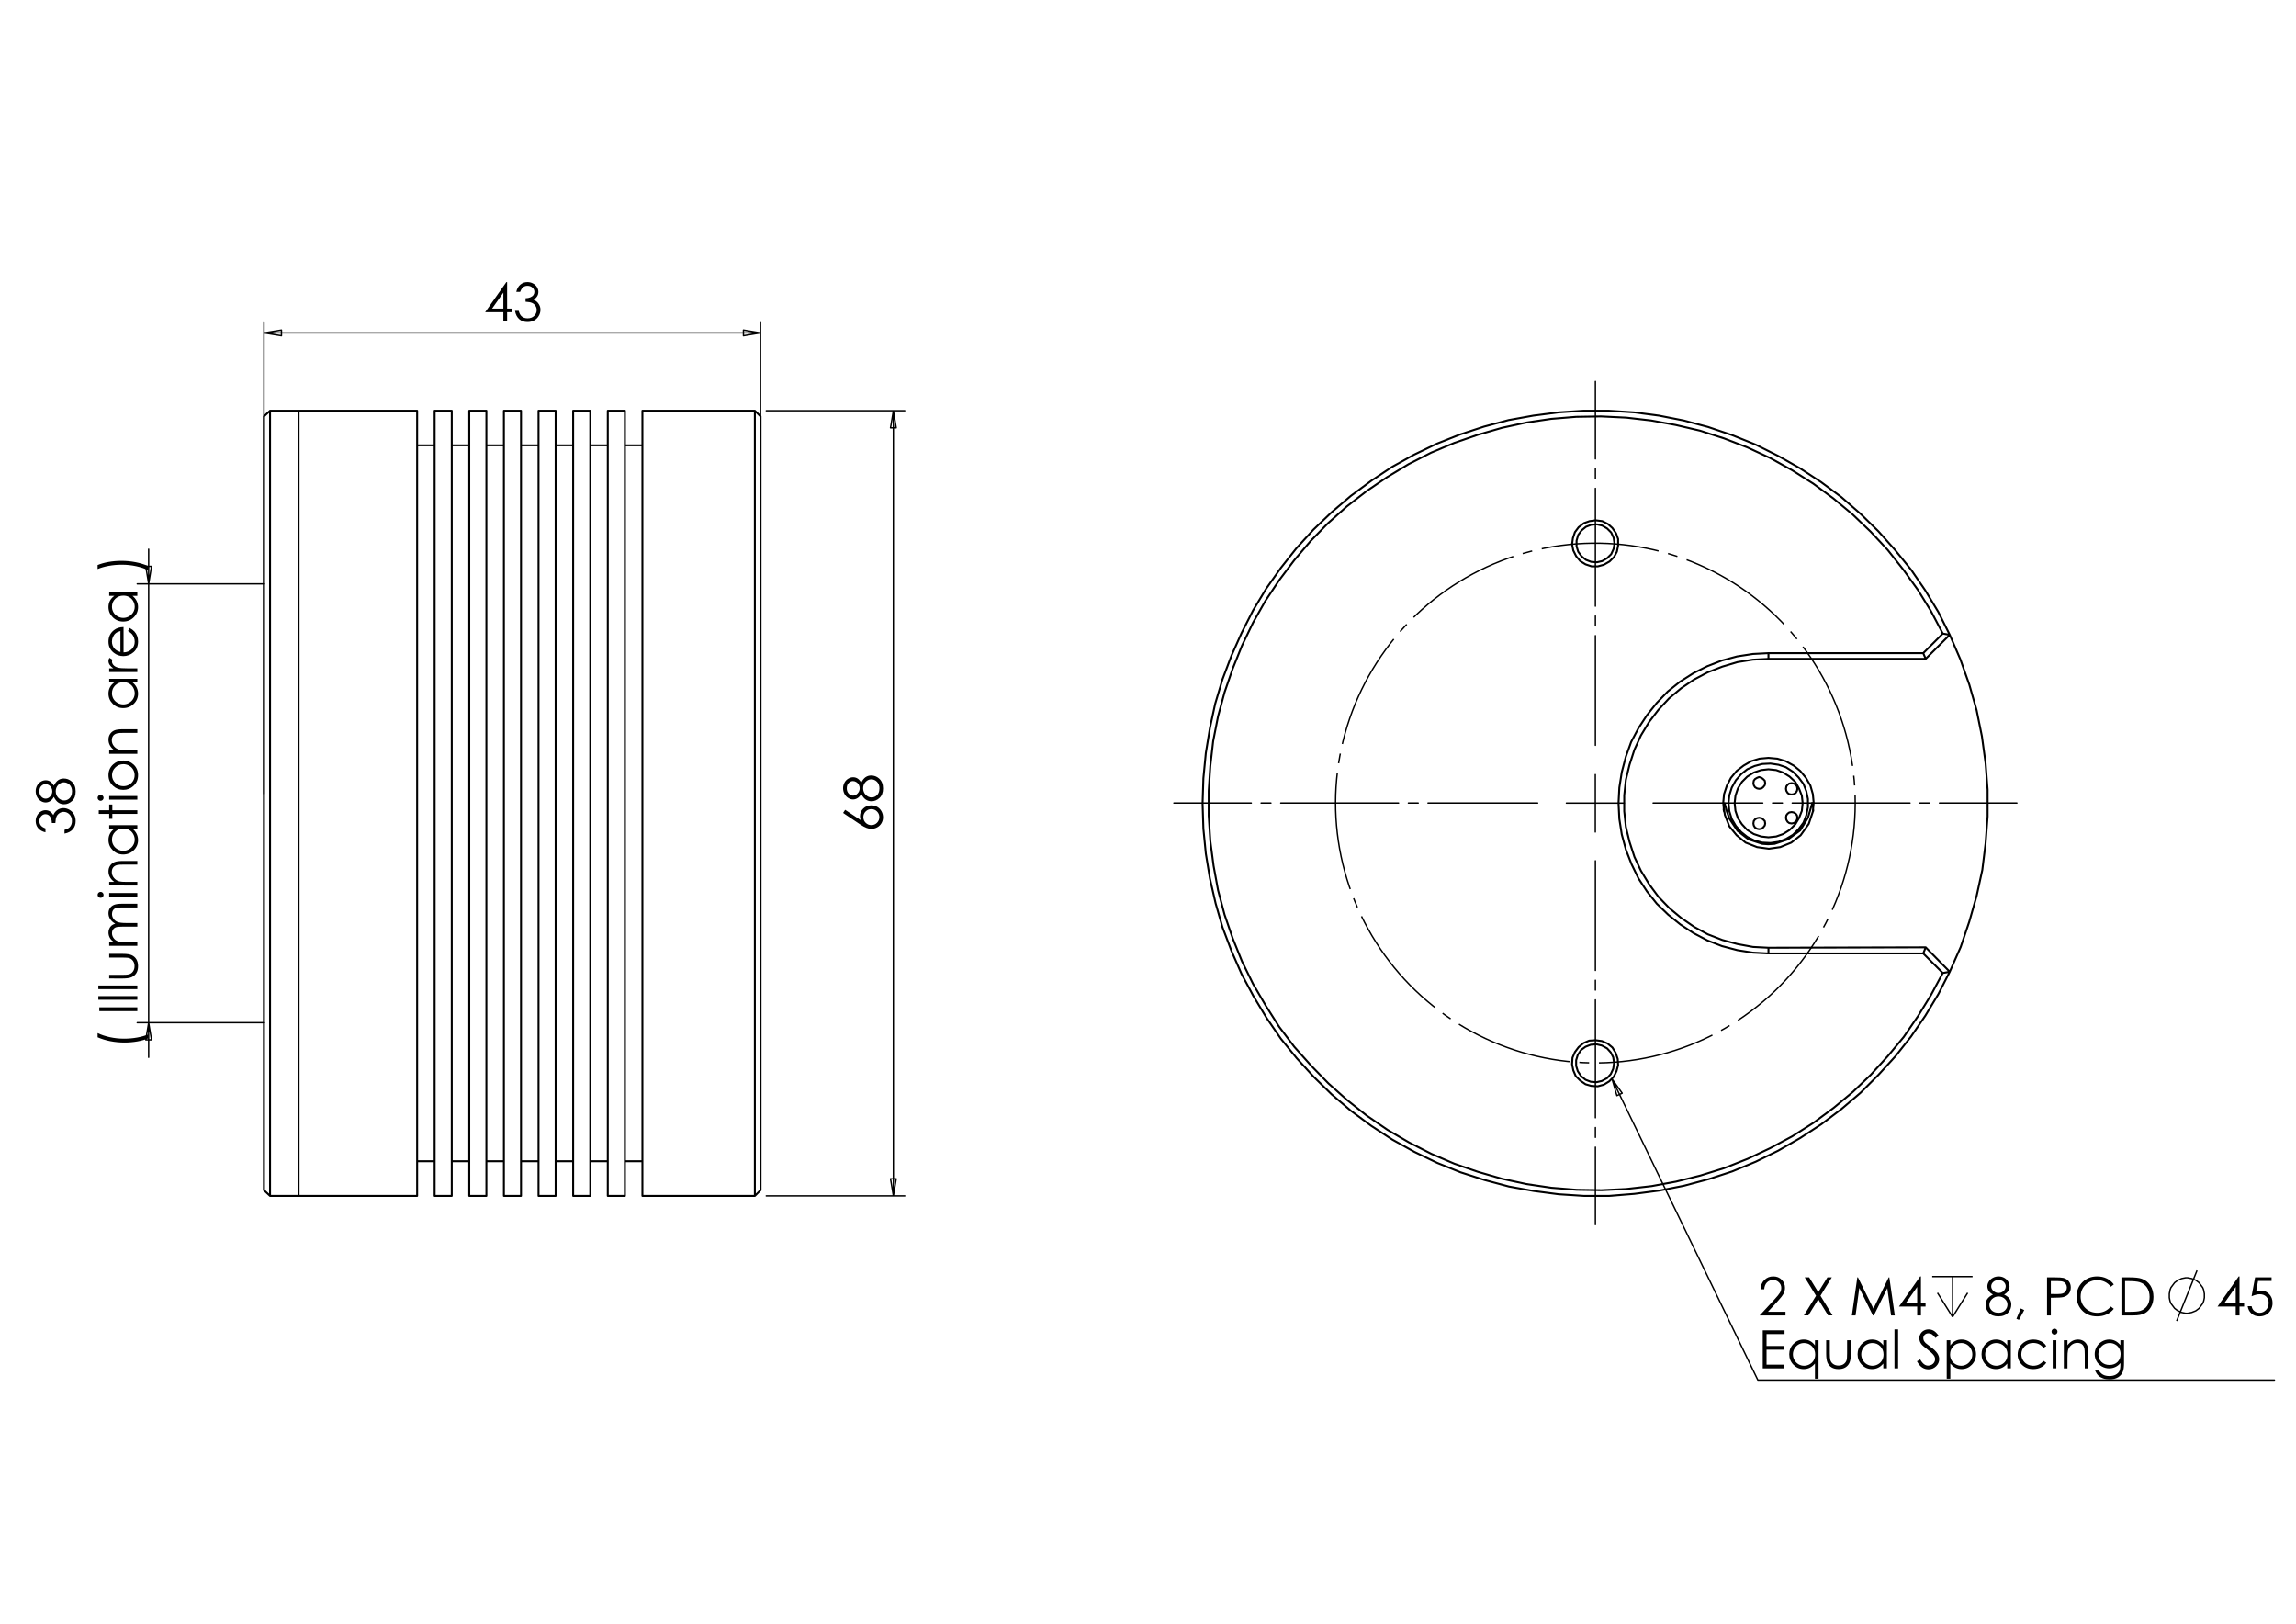 <?xml version="1.0" encoding="utf-8"?>
<!-- Generator: Adobe Illustrator 16.0.0, SVG Export Plug-In . SVG Version: 6.00 Build 0)  -->
<!DOCTYPE svg PUBLIC "-//W3C//DTD SVG 1.1//EN" "http://www.w3.org/Graphics/SVG/1.1/DTD/svg11.dtd">
<svg version="1.1" id="Ebene_1" xmlns="http://www.w3.org/2000/svg" xmlns:xlink="http://www.w3.org/1999/xlink" x="0px" y="0px"
	 width="841.89px" height="595.276px" viewBox="0 0 841.89 595.276" enable-background="new 0 0 841.89 595.276"
	 xml:space="preserve">
<g>
	<path d="M185.665,103.404h0.282v9.729h1.688v1.327h-1.688v3.243h-1.385v-3.243h-6.677L185.665,103.404z M184.563,113.133v-5.859
		l-4.134,5.859H184.563z"/>
	<path d="M190.728,106.989h-1.423c0.259-1.15,0.755-2.036,1.489-2.655c0.733-0.619,1.599-0.929,2.599-0.929
		c0.727,0,1.405,0.166,2.035,0.498c0.629,0.332,1.116,0.779,1.46,1.342c0.345,0.563,0.518,1.15,0.518,1.764
		c0,1.201-0.598,2.152-1.793,2.854c0.671,0.272,1.221,0.67,1.65,1.195c0.607,0.74,0.911,1.567,0.911,2.484
		c0,0.79-0.209,1.544-0.626,2.261c-0.418,0.718-0.987,1.272-1.708,1.664c-0.721,0.392-1.527,0.588-2.419,0.588
		c-1.202,0-2.204-0.346-3.007-1.038c-0.803-0.692-1.328-1.708-1.575-3.049h1.366c0.24,0.904,0.584,1.559,1.034,1.963
		c0.575,0.512,1.309,0.768,2.2,0.768c1.012,0,1.824-0.303,2.438-0.91c0.613-0.607,0.92-1.318,0.92-2.133
		c0-0.544-0.153-1.053-0.46-1.527s-0.718-0.831-1.233-1.071s-1.313-0.389-2.395-0.446v-1.28c0.638,0,1.22-0.112,1.745-0.336
		c0.525-0.225,0.906-0.51,1.143-0.858c0.238-0.348,0.356-0.727,0.356-1.138c0-0.607-0.242-1.131-0.726-1.574
		c-0.484-0.443-1.095-0.664-1.835-0.664c-0.601,0-1.12,0.169-1.556,0.507C191.401,105.606,191.031,106.18,190.728,106.989z"/>
</g>
<g>
	<path d="M16.672,303.711v1.423c-1.15-0.259-2.035-0.755-2.655-1.489c-0.62-0.733-0.929-1.6-0.929-2.6
		c0-0.727,0.166-1.404,0.498-2.034c0.332-0.629,0.779-1.116,1.342-1.46c0.563-0.344,1.151-0.517,1.764-0.517
		c1.201,0,2.153,0.597,2.854,1.793c0.271-0.67,0.67-1.22,1.194-1.651c0.74-0.607,1.568-0.91,2.484-0.91
		c0.791,0,1.544,0.208,2.262,0.626c0.717,0.417,1.272,0.986,1.664,1.708c0.392,0.721,0.588,1.526,0.588,2.418
		c0,1.202-0.346,2.204-1.039,3.007c-0.692,0.804-1.708,1.329-3.048,1.575v-1.366c0.904-0.24,1.558-0.585,1.963-1.034
		c0.512-0.575,0.768-1.309,0.768-2.2c0-1.012-0.303-1.824-0.91-2.438c-0.607-0.613-1.318-0.92-2.134-0.92
		c-0.543,0-1.052,0.154-1.526,0.46s-0.832,0.717-1.072,1.232c-0.24,0.517-0.389,1.313-0.445,2.396h-1.28
		c0-0.639-0.112-1.221-0.336-1.745c-0.225-0.525-0.511-0.906-0.858-1.144c-0.348-0.237-0.727-0.355-1.138-0.355
		c-0.607,0-1.131,0.241-1.574,0.725c-0.442,0.484-0.664,1.096-0.664,1.835c0,0.602,0.169,1.12,0.507,1.557
		C15.289,303.038,15.863,303.408,16.672,303.711z"/>
	<path d="M19.735,288.052c0.468-0.942,1.002-1.617,1.603-2.025s1.283-0.612,2.048-0.612c1.075,0,2.023,0.351,2.845,1.052
		c1.005,0.861,1.508,2.09,1.508,3.689c0,1.544-0.441,2.713-1.323,3.51c-0.882,0.797-1.854,1.196-2.916,1.196
		c-0.777,0-1.478-0.208-2.1-0.626c-0.623-0.418-1.177-1.114-1.664-2.087c-0.354,0.683-0.793,1.195-1.318,1.536
		c-0.525,0.342-1.087,0.513-1.688,0.513c-0.607,0-1.2-0.182-1.778-0.545c-0.579-0.364-1.034-0.866-1.366-1.509
		c-0.332-0.642-0.498-1.335-0.498-2.082c0-0.727,0.167-1.4,0.502-2.02s0.79-1.105,1.366-1.456c0.575-0.351,1.179-0.527,1.811-0.527
		c0.632,0,1.195,0.167,1.688,0.499C18.948,286.89,19.375,287.388,19.735,288.052z M14.444,290.134c0,0.766,0.226,1.401,0.678,1.905
		c0.452,0.504,0.991,0.755,1.617,0.755c0.62,0,1.181-0.271,1.683-0.812c0.503-0.542,0.754-1.174,0.754-1.896
		c0-0.462-0.114-0.9-0.341-1.312c-0.228-0.412-0.539-0.733-0.934-0.964c-0.395-0.231-0.792-0.347-1.19-0.347
		c-0.563,0-1.081,0.228-1.555,0.684C14.681,288.604,14.444,289.266,14.444,290.134z M20.437,290.067c0,0.96,0.312,1.765,0.934,2.416
		c0.623,0.65,1.348,0.975,2.176,0.975c0.512,0,0.996-0.138,1.451-0.417c0.455-0.278,0.806-0.666,1.052-1.165
		c0.247-0.499,0.37-1.077,0.37-1.733c0-1.017-0.3-1.825-0.901-2.424c-0.601-0.601-1.302-0.901-2.105-0.901
		c-0.778,0-1.468,0.318-2.072,0.952C20.738,288.405,20.437,289.171,20.437,290.067z"/>
</g>
<g>
	<path d="M35.795,380.282v-1.536c1.271,0.619,2.753,1.115,4.447,1.488c1.694,0.373,3.442,0.56,5.244,0.56
		c1.669,0,3.277-0.141,4.826-0.422s2.911-0.669,4.087-1.162v1.461c-1.125,0.468-2.45,0.841-3.973,1.118
		c-1.523,0.278-3.11,0.418-4.76,0.418c-1.776,0-3.507-0.165-5.191-0.493C38.79,381.384,37.23,380.907,35.795,380.282z"/>
	<path d="M36.412,370.696v-1.394H50.36v1.394H36.412z"/>
	<path d="M36.061,366.524v-1.327H50.36v1.327H36.061z"/>
	<path d="M36.061,362.636v-1.327H50.36v1.327H36.061z"/>
	<path d="M40.043,358.721v-1.327h4.817c1.176,0,1.985-0.063,2.427-0.19c0.632-0.189,1.132-0.552,1.499-1.087s0.55-1.173,0.55-1.913
		c0-0.741-0.179-1.369-0.536-1.885c-0.357-0.517-0.827-0.873-1.408-1.068c-0.398-0.133-1.242-0.199-2.532-0.199h-4.817v-1.356h5.063
		c1.422,0,2.494,0.166,3.214,0.498c0.721,0.331,1.285,0.831,1.692,1.498s0.612,1.502,0.612,2.507c0,1.006-0.204,1.846-0.612,2.519
		s-0.977,1.176-1.707,1.508s-1.829,0.497-3.295,0.497H40.043z"/>
	<path d="M40.043,346.755v-1.327h1.783c-0.658-0.461-1.138-0.937-1.441-1.424c-0.404-0.671-0.607-1.377-0.607-2.116
		c0-0.5,0.098-0.975,0.294-1.425c0.196-0.448,0.457-0.816,0.782-1.101c0.326-0.284,0.792-0.532,1.399-0.74
		c-0.809-0.441-1.424-0.993-1.844-1.655s-0.631-1.375-0.631-2.138c0-0.713,0.18-1.342,0.541-1.887
		c0.36-0.546,0.863-0.951,1.508-1.216c0.645-0.265,1.612-0.397,2.901-0.397h5.632v1.355h-5.632c-1.106,0-1.866,0.079-2.28,0.236
		c-0.414,0.158-0.748,0.427-1,0.808c-0.253,0.382-0.379,0.837-0.379,1.366c0,0.643,0.19,1.23,0.569,1.763
		c0.379,0.532,0.885,0.922,1.518,1.167c0.632,0.245,1.688,0.368,3.167,0.368h4.039v1.328h-5.281c-1.246,0-2.091,0.077-2.537,0.231
		c-0.446,0.155-0.803,0.426-1.071,0.812c-0.269,0.386-0.403,0.843-0.403,1.374c0,0.613,0.185,1.188,0.555,1.722
		c0.37,0.534,0.868,0.929,1.494,1.185c0.626,0.257,1.583,0.384,2.873,0.384h4.371v1.327H40.043z"/>
	<path d="M35.795,328.073c0-0.303,0.107-0.561,0.322-0.774c0.215-0.214,0.474-0.321,0.778-0.321c0.297,0,0.553,0.107,0.768,0.321
		s0.322,0.472,0.322,0.774c0,0.295-0.107,0.55-0.322,0.764c-0.215,0.215-0.471,0.321-0.768,0.321c-0.304,0-0.563-0.106-0.778-0.321
		C35.903,328.623,35.795,328.368,35.795,328.073z M40.043,328.731v-1.327H50.36v1.327H40.043z"/>
	<path d="M40.043,324.644v-1.327h1.849c-0.708-0.531-1.237-1.119-1.588-1.764s-0.526-1.347-0.526-2.104
		c0-0.771,0.196-1.455,0.588-2.053c0.392-0.598,0.92-1.038,1.583-1.322c0.664-0.284,1.697-0.427,3.101-0.427h5.31v1.327h-4.921
		c-1.188,0-1.982,0.049-2.38,0.147c-0.683,0.154-1.196,0.449-1.541,0.886c-0.345,0.436-0.517,1.005-0.517,1.706
		c0,0.803,0.266,1.522,0.797,2.158c0.531,0.635,1.188,1.054,1.972,1.256c0.512,0.126,1.447,0.189,2.807,0.189h3.783v1.327H40.043z"
		/>
	<path d="M40.043,302.525H50.36v1.309h-1.773c0.676,0.556,1.185,1.18,1.526,1.872s0.512,1.449,0.512,2.271
		c0,1.46-0.529,2.708-1.588,3.741c-1.059,1.033-2.347,1.55-3.864,1.55c-1.486,0-2.756-0.521-3.812-1.564s-1.583-2.298-1.583-3.765
		c0-0.846,0.18-1.613,0.541-2.299s0.901-1.287,1.622-1.806h-1.896V302.525z M41.058,307.83c0,0.738,0.182,1.42,0.544,2.046
		c0.363,0.625,0.873,1.122,1.53,1.491s1.352,0.554,2.083,0.554c0.727,0,1.421-0.187,2.083-0.559c0.663-0.373,1.18-0.873,1.549-1.501
		c0.37-0.628,0.554-1.302,0.554-2.021c0-0.727-0.184-1.414-0.549-2.065c-0.366-0.65-0.862-1.15-1.487-1.5
		c-0.625-0.351-1.329-0.526-2.112-0.526c-1.193,0-2.191,0.394-2.993,1.18C41.459,305.713,41.058,306.68,41.058,307.83z"/>
	<path d="M36.213,298.381v-1.328h3.831v-2.105h1.147v2.105h9.169v1.328h-9.169v1.811h-1.147v-1.811H36.213z"/>
	<path d="M35.795,292.498c0-0.302,0.107-0.561,0.322-0.774c0.215-0.214,0.474-0.321,0.778-0.321c0.297,0,0.553,0.107,0.768,0.321
		s0.322,0.472,0.322,0.774c0,0.295-0.107,0.55-0.322,0.764c-0.215,0.215-0.471,0.321-0.768,0.321c-0.304,0-0.563-0.106-0.778-0.321
		C35.903,293.048,35.795,292.793,35.795,292.498z M40.043,293.156v-1.327H50.36v1.327H40.043z"/>
	<path d="M39.778,284.188c0-1.589,0.575-2.906,1.726-3.951c1.049-0.949,2.292-1.424,3.726-1.424c1.441,0,2.701,0.501,3.779,1.506
		c1.078,1.003,1.617,2.293,1.617,3.87c0,1.583-0.539,2.877-1.617,3.88c-1.078,1.004-2.337,1.505-3.779,1.505
		c-1.428,0-2.667-0.475-3.717-1.424C40.356,287.104,39.778,285.784,39.778,284.188z M41.077,284.193
		c0,1.104,0.408,2.052,1.223,2.845c0.815,0.793,1.801,1.189,2.958,1.189c0.746,0,1.441-0.18,2.086-0.543
		c0.645-0.361,1.143-0.849,1.493-1.464c0.351-0.615,0.526-1.292,0.526-2.027s-0.175-1.412-0.526-2.027
		c-0.351-0.615-0.849-1.103-1.493-1.464c-0.645-0.362-1.34-0.542-2.086-0.542c-1.157,0-2.143,0.398-2.958,1.193
		C41.485,282.149,41.077,283.095,41.077,284.193z"/>
	<path d="M40.043,276.356v-1.328h1.849c-0.708-0.531-1.237-1.119-1.588-1.764c-0.351-0.645-0.526-1.347-0.526-2.105
		c0-0.77,0.196-1.455,0.588-2.052c0.392-0.598,0.92-1.038,1.583-1.322c0.664-0.285,1.697-0.427,3.101-0.427h5.31v1.327h-4.921
		c-1.188,0-1.982,0.049-2.38,0.148c-0.683,0.154-1.196,0.449-1.541,0.885c-0.345,0.436-0.517,1.005-0.517,1.707
		c0,0.803,0.266,1.522,0.797,2.158c0.531,0.635,1.188,1.053,1.972,1.256c0.512,0.126,1.447,0.189,2.807,0.189h3.783v1.328H40.043z"
		/>
	<path d="M40.043,248.86H50.36v1.308h-1.773c0.676,0.556,1.185,1.18,1.526,1.873c0.341,0.692,0.512,1.449,0.512,2.271
		c0,1.459-0.529,2.707-1.588,3.741c-1.059,1.033-2.347,1.55-3.864,1.55c-1.486,0-2.756-0.521-3.812-1.565
		c-1.056-1.043-1.583-2.297-1.583-3.764c0-0.847,0.18-1.613,0.541-2.299s0.901-1.288,1.622-1.806h-1.896V248.86z M41.058,254.165
		c0,0.738,0.182,1.42,0.544,2.046c0.363,0.625,0.873,1.122,1.53,1.491c0.657,0.37,1.352,0.554,2.083,0.554
		c0.727,0,1.421-0.187,2.083-0.558c0.663-0.373,1.18-0.874,1.549-1.501c0.37-0.628,0.554-1.302,0.554-2.022
		c0-0.726-0.184-1.414-0.549-2.064c-0.366-0.65-0.862-1.15-1.487-1.501c-0.625-0.35-1.329-0.525-2.112-0.525
		c-1.193,0-2.191,0.394-2.993,1.179C41.459,252.048,41.058,253.016,41.058,254.165z"/>
	<path d="M40.043,246.376v-1.356h1.508c-0.594-0.404-1.039-0.831-1.333-1.28s-0.441-0.917-0.441-1.403
		c0-0.367,0.117-0.758,0.351-1.176l1.119,0.692c-0.12,0.278-0.18,0.512-0.18,0.702c0,0.442,0.182,0.869,0.545,1.279
		c0.363,0.412,0.928,0.725,1.692,0.939c0.588,0.165,1.776,0.247,3.565,0.247h3.489v1.356H40.043z"/>
	<path d="M46.937,231.348l0.588-1.118c0.721,0.367,1.302,0.791,1.745,1.271s0.779,1.021,1.01,1.623
		c0.231,0.601,0.346,1.282,0.346,2.041c0,1.682-0.552,2.998-1.655,3.947s-2.35,1.424-3.741,1.424c-1.309,0-2.475-0.401-3.499-1.206
		c-1.302-1.018-1.954-2.381-1.954-4.09c0-1.759,0.667-3.164,2.001-4.214c0.942-0.747,2.118-1.125,3.527-1.138v9.282
		c1.198-0.025,2.18-0.408,2.947-1.148s1.149-1.655,1.149-2.743c0-0.525-0.091-1.037-0.274-1.533s-0.425-0.919-0.728-1.268
		C48.099,232.129,47.611,231.753,46.937,231.348z M44.159,231.348c-0.708,0.178-1.274,0.435-1.697,0.774s-0.765,0.787-1.024,1.343
		c-0.259,0.558-0.389,1.143-0.389,1.756c0,1.013,0.326,1.883,0.977,2.611c0.474,0.531,1.185,0.934,2.133,1.205V231.348z"/>
	<path d="M40.043,217.135H50.36v1.308h-1.773c0.676,0.556,1.185,1.18,1.526,1.873s0.512,1.449,0.512,2.271
		c0,1.46-0.529,2.707-1.588,3.74c-1.059,1.033-2.347,1.55-3.864,1.55c-1.486,0-2.756-0.521-3.812-1.564s-1.583-2.297-1.583-3.764
		c0-0.847,0.18-1.613,0.541-2.299s0.901-1.288,1.622-1.806h-1.896V217.135z M41.058,222.44c0,0.738,0.182,1.421,0.544,2.045
		c0.363,0.625,0.873,1.123,1.53,1.492c0.657,0.37,1.352,0.554,2.083,0.554c0.727,0,1.421-0.186,2.083-0.558
		c0.663-0.373,1.18-0.873,1.549-1.501c0.37-0.628,0.554-1.302,0.554-2.022c0-0.726-0.184-1.415-0.549-2.064
		c-0.366-0.65-0.862-1.15-1.487-1.501c-0.625-0.35-1.329-0.525-2.112-0.525c-1.193,0-2.191,0.394-2.993,1.179
		C41.459,220.323,41.058,221.291,41.058,222.44z"/>
	<path d="M54.399,207.54v1.536c-1.271-0.625-2.753-1.124-4.447-1.493c-1.694-0.37-3.442-0.555-5.244-0.555
		c-1.669,0-3.277,0.141-4.826,0.422c-1.549,0.281-2.911,0.668-4.087,1.162v-1.46c1.125-0.474,2.451-0.848,3.978-1.123
		c1.526-0.275,3.115-0.413,4.765-0.413c1.77,0,3.497,0.165,5.182,0.493C51.405,206.437,52.964,206.914,54.399,207.54z"/>
</g>
<g>
	<path d="M309.14,298.038l0.749-1.147l5.708,3.77c-0.17-0.504-0.256-0.979-0.256-1.422c0-1.107,0.4-2.047,1.2-2.819
		c0.8-0.772,1.784-1.158,2.954-1.158c0.803,0,1.528,0.187,2.176,0.56s1.163,0.903,1.545,1.59c0.383,0.686,0.574,1.424,0.574,2.215
		c0,0.766-0.185,1.476-0.555,2.13s-0.89,1.169-1.56,1.542c-0.67,0.374-1.388,0.561-2.153,0.561c-0.569,0-1.167-0.116-1.797-0.347
		c-0.629-0.231-1.386-0.645-2.271-1.239L309.14,298.038z M316.564,299.569c0,0.81,0.286,1.501,0.858,2.073
		c0.572,0.573,1.266,0.858,2.082,0.858c0.809,0,1.5-0.285,2.072-0.858c0.572-0.573,0.858-1.265,0.858-2.074
		c0-0.811-0.286-1.502-0.858-2.074c-0.572-0.573-1.263-0.86-2.072-0.86c-0.815,0-1.509,0.287-2.082,0.86
		C316.85,298.066,316.564,298.758,316.564,299.569z"/>
	<path d="M315.787,286.949c0.468-0.942,1.002-1.616,1.603-2.024s1.283-0.611,2.048-0.611c1.074,0,2.022,0.351,2.845,1.051
		c1.005,0.86,1.507,2.089,1.507,3.688c0,1.542-0.441,2.71-1.323,3.506s-1.854,1.194-2.916,1.194c-0.778,0-1.478-0.208-2.101-0.625
		c-0.623-0.417-1.177-1.112-1.664-2.085c-0.354,0.682-0.793,1.194-1.318,1.535c-0.525,0.341-1.087,0.512-1.688,0.512
		c-0.607,0-1.199-0.183-1.778-0.546c-0.578-0.362-1.034-0.865-1.365-1.507c-0.332-0.641-0.498-1.335-0.498-2.08
		c0-0.727,0.167-1.4,0.502-2.019c0.335-0.62,0.791-1.104,1.366-1.455s1.179-0.526,1.811-0.526s1.195,0.166,1.688,0.498
		C315,285.788,315.426,286.285,315.787,286.949z M310.496,289.029c0,0.766,0.226,1.4,0.678,1.903
		c0.452,0.504,0.991,0.754,1.617,0.754c0.619,0,1.18-0.27,1.683-0.811c0.502-0.542,0.753-1.173,0.753-1.895
		c0-0.461-0.114-0.898-0.341-1.31c-0.228-0.412-0.539-0.733-0.934-0.964c-0.396-0.23-0.792-0.347-1.19-0.347
		c-0.563,0-1.081,0.228-1.555,0.684C310.733,287.5,310.496,288.162,310.496,289.029z M316.488,288.962
		c0,0.959,0.312,1.764,0.934,2.414s1.348,0.975,2.176,0.975c0.512,0,0.996-0.139,1.451-0.417c0.455-0.278,0.806-0.666,1.052-1.164
		c0.247-0.498,0.37-1.076,0.37-1.732c0-1.016-0.3-1.823-0.901-2.422c-0.601-0.599-1.302-0.899-2.105-0.899
		c-0.777,0-1.468,0.317-2.072,0.951C316.79,287.302,316.488,288.067,316.488,288.962z"/>
</g>
<g>
	<path d="M646.9,472.661h-1.336c0.038-1.375,0.497-2.505,1.379-3.389c0.881-0.883,1.971-1.324,3.266-1.324
		c1.283,0,2.32,0.414,3.114,1.242c0.792,0.829,1.189,1.806,1.189,2.932c0,0.791-0.19,1.532-0.568,2.225
		c-0.377,0.692-1.111,1.63-2.202,2.813l-3.474,3.742h6.434v1.346h-9.47l5.327-5.759c1.081-1.157,1.783-2.018,2.109-2.577
		c0.325-0.559,0.487-1.149,0.487-1.77c0-0.785-0.292-1.459-0.876-2.026c-0.585-0.565-1.301-0.849-2.147-0.849
		c-0.891,0-1.632,0.297-2.224,0.891C647.319,470.751,646.982,471.585,646.9,472.661z"/>
	<path d="M661.749,468.298h1.63l3.339,5.429l3.358-5.429h1.607l-4.158,6.74l4.433,7.208h-1.63l-3.619-5.886l-3.633,5.886h-1.63
		l4.454-7.2L661.749,468.298z"/>
	<path d="M679.044,482.247l1.996-13.948h0.226l5.669,11.445l5.613-11.445h0.224l2.007,13.948h-1.366l-1.378-9.975l-4.93,9.975
		h-0.356l-4.989-10.051l-1.37,10.051H679.044z"/>
	<path d="M704.089,467.948h0.282v9.729h1.688v1.328h-1.688v3.242h-1.383v-3.242h-6.674L704.089,467.948z M702.988,477.676v-5.858
		l-4.131,5.858H702.988z"/>
</g>
<path fill="none" stroke="#000000" stroke-width="0.51" stroke-miterlimit="10" d="M721.496,473.982l-5.528,8.813 M710.441,473.982
	l5.526,8.813 M715.968,468.006v14.788 M708.5,468.006h14.789"/>
<g>
	<path d="M734.868,474.595c0.941,0.468,1.616,1.002,2.023,1.602c0.407,0.601,0.611,1.284,0.611,2.049
		c0,1.074-0.351,2.022-1.053,2.845c-0.858,1.005-2.088,1.508-3.687,1.508c-1.542,0-2.71-0.442-3.507-1.324
		c-0.796-0.882-1.193-1.853-1.193-2.915c0-0.777,0.208-1.478,0.624-2.101c0.418-0.621,1.113-1.177,2.086-1.663
		c-0.683-0.354-1.194-0.794-1.535-1.318c-0.342-0.524-0.513-1.087-0.513-1.688c0-0.607,0.183-1.2,0.546-1.779
		c0.363-0.578,0.865-1.033,1.507-1.365s1.335-0.497,2.081-0.497c0.726,0,1.398,0.168,2.019,0.503
		c0.619,0.335,1.104,0.79,1.454,1.365c0.352,0.575,0.526,1.179,0.526,1.811c0,0.633-0.165,1.195-0.497,1.688
		S735.532,474.235,734.868,474.595z M732.854,475.296c-0.959,0-1.764,0.312-2.414,0.934c-0.648,0.623-0.974,1.349-0.974,2.177
		c0,0.512,0.139,0.995,0.416,1.45c0.278,0.456,0.665,0.807,1.164,1.053c0.499,0.247,1.075,0.37,1.731,0.37
		c1.016,0,1.824-0.301,2.424-0.901c0.6-0.6,0.898-1.302,0.898-2.104c0-0.777-0.316-1.469-0.95-2.072
		C734.516,475.599,733.75,475.296,732.854,475.296z M732.787,469.304c-0.766,0-1.4,0.225-1.903,0.677s-0.755,0.991-0.755,1.617
		c0,0.62,0.271,1.181,0.812,1.683c0.541,0.503,1.173,0.755,1.895,0.755c0.462,0,0.899-0.114,1.311-0.342s0.733-0.539,0.964-0.935
		c0.23-0.395,0.347-0.791,0.347-1.189c0-0.563-0.229-1.081-0.684-1.555C734.316,469.541,733.654,469.304,732.787,469.304z"/>
	<path d="M740.963,479.687l1.279,0.606l-1.924,3.584l-0.938-0.397L740.963,479.687z"/>
	<path d="M750.601,468.298h2.777c1.594,0,2.667,0.07,3.224,0.209c0.796,0.196,1.446,0.599,1.952,1.208
		c0.505,0.61,0.758,1.377,0.758,2.301c0,0.929-0.246,1.694-0.739,2.299c-0.493,0.604-1.173,1.01-2.037,1.219
		c-0.633,0.151-1.813,0.228-3.546,0.228h-0.994v6.485h-1.395V468.298z M751.995,469.665v4.731l2.359,0.028
		c0.954,0,1.652-0.087,2.095-0.261s0.79-0.454,1.043-0.843c0.252-0.388,0.379-0.82,0.379-1.301c0-0.467-0.127-0.894-0.379-1.282
		c-0.253-0.388-0.587-0.664-1.001-0.828c-0.413-0.163-1.091-0.245-2.032-0.245H751.995z"/>
	<path d="M775.083,470.887l-1.101,0.844c-0.605-0.79-1.334-1.39-2.184-1.797c-0.851-0.408-1.783-0.611-2.802-0.611
		c-1.111,0-2.142,0.267-3.089,0.801c-0.948,0.534-1.683,1.252-2.204,2.152s-0.781,1.914-0.781,3.039c0,1.701,0.582,3.12,1.749,4.258
		c1.165,1.138,2.636,1.707,4.411,1.707c1.953,0,3.586-0.765,4.899-2.295l1.101,0.835c-0.695,0.885-1.563,1.568-2.602,2.052
		c-1.04,0.484-2.201,0.727-3.484,0.727c-2.438,0-4.362-0.813-5.771-2.438c-1.182-1.372-1.771-3.027-1.771-4.969
		c0-2.042,0.715-3.76,2.146-5.154c1.432-1.394,3.225-2.09,5.38-2.09c1.301,0,2.476,0.257,3.525,0.772
		C773.554,469.235,774.413,469.958,775.083,470.887z"/>
	<path d="M777.879,482.247v-13.948h2.891c2.086,0,3.6,0.168,4.54,0.503c1.353,0.474,2.41,1.296,3.171,2.465
		c0.762,1.17,1.143,2.563,1.143,4.182c0,1.397-0.303,2.627-0.906,3.688c-0.603,1.063-1.387,1.847-2.351,2.353
		c-0.963,0.505-2.313,0.758-4.052,0.758H777.879z M779.216,480.929h1.611c1.927,0,3.264-0.12,4.009-0.36
		c1.049-0.341,1.874-0.955,2.474-1.843c0.601-0.888,0.9-1.973,0.9-3.255c0-1.346-0.325-2.495-0.977-3.448
		c-0.649-0.953-1.557-1.607-2.719-1.961c-0.873-0.266-2.311-0.397-4.313-0.397h-0.985V480.929z"/>
</g>
<path fill="none" stroke="#000000" stroke-width="0.51" stroke-miterlimit="10" d="M798.129,484.29l7.47-18.523 M808.287,475.028
	v-0.748l-0.148-0.747l-0.15-0.745l-0.299-0.748l-0.448-0.597l-0.449-0.598l-0.446-0.598l-0.599-0.448l-0.598-0.447l-0.747-0.3
	l-0.747-0.299l-0.745-0.148l-0.747-0.151h-0.747l-0.747,0.151l-0.747,0.148l-0.599,0.299l-0.747,0.3l-0.596,0.447l-0.599,0.448
	l-0.447,0.598l-0.448,0.598l-0.45,0.597l-0.297,0.748l-0.149,0.745l-0.148,0.747v0.748v0.747l0.148,0.747l0.149,0.599l0.297,0.746
	l0.45,0.596l0.448,0.599l0.447,0.598l0.599,0.448l0.596,0.448l0.747,0.299l0.599,0.297l0.747,0.151l0.747,0.149h0.747l0.747-0.149
	l0.745-0.151l0.747-0.297l0.747-0.299l0.598-0.448l0.599-0.448l0.446-0.598l0.449-0.599l0.448-0.596l0.299-0.746l0.15-0.599
	l0.148-0.747V475.028"/>
<g>
	<path d="M820.89,467.948h0.283v9.729h1.688v1.328h-1.688v3.242h-1.385v-3.242h-6.678L820.89,467.948z M819.788,477.676v-5.858
		l-4.134,5.858H819.788z"/>
	<path d="M832.935,468.298v1.328h-4.958l-0.699,3.803c0.607-0.178,1.153-0.267,1.64-0.267c1.27,0,2.316,0.425,3.141,1.275
		c0.825,0.85,1.237,1.939,1.237,3.267c0,0.917-0.212,1.758-0.636,2.522s-0.998,1.351-1.722,1.759
		c-0.725,0.408-1.561,0.612-2.508,0.612c-1.133,0-2.088-0.346-2.865-1.039c-0.778-0.692-1.243-1.588-1.395-2.688h1.433
		c0.107,0.537,0.289,0.973,0.545,1.309c0.256,0.335,0.599,0.605,1.024,0.81c0.427,0.207,0.874,0.309,1.343,0.309
		c0.917,0,1.703-0.348,2.361-1.042c0.657-0.694,0.987-1.563,0.987-2.604c0-0.94-0.299-1.704-0.893-2.291
		c-0.595-0.587-1.388-0.881-2.38-0.881c-0.823,0-1.819,0.25-2.988,0.749l1.29-6.932H832.935z"/>
</g>
<g>
	<path d="M646.361,487.718h7.993v1.365h-6.6v4.371h6.543v1.365h-6.543v5.481h6.543v1.365h-7.937V487.718z"/>
	<path d="M666.813,491.35v14.09h-1.309v-5.547c-0.556,0.677-1.18,1.186-1.872,1.526c-0.691,0.342-1.449,0.513-2.271,0.513
		c-1.46,0-2.706-0.529-3.74-1.589c-1.033-1.058-1.551-2.347-1.551-3.863c0-1.486,0.521-2.757,1.564-3.813s2.298-1.583,3.765-1.583
		c0.847,0,1.614,0.18,2.3,0.54c0.687,0.36,1.288,0.901,1.806,1.622v-1.896H666.813z M661.509,492.365
		c-0.738,0-1.421,0.181-2.046,0.544c-0.626,0.362-1.123,0.874-1.492,1.53s-0.554,1.351-0.554,2.083c0,0.727,0.187,1.421,0.559,2.084
		c0.373,0.663,0.873,1.179,1.501,1.549c0.629,0.369,1.303,0.554,2.023,0.554c0.726,0,1.413-0.184,2.064-0.549
		c0.65-0.366,1.15-0.862,1.5-1.487c0.352-0.625,0.526-1.329,0.526-2.112c0-1.193-0.394-2.19-1.179-2.992
		C663.626,492.766,662.657,492.365,661.509,492.365z"/>
	<path d="M669.621,491.35h1.328v4.816c0,1.176,0.063,1.985,0.189,2.428c0.19,0.632,0.553,1.131,1.087,1.498
		c0.536,0.366,1.174,0.55,1.915,0.55c0.74,0,1.368-0.178,1.885-0.536c0.516-0.356,0.872-0.826,1.068-1.407
		c0.133-0.398,0.199-1.242,0.199-2.532v-4.816h1.355v5.063c0,1.422-0.165,2.493-0.497,3.214s-0.831,1.284-1.498,1.692
		s-1.504,0.612-2.509,0.612s-1.844-0.204-2.517-0.612c-0.674-0.408-1.176-0.977-1.508-1.707s-0.499-1.828-0.499-3.295V491.35z"/>
	<path d="M691.876,491.35v10.316h-1.309v-1.773c-0.556,0.677-1.18,1.186-1.872,1.526c-0.692,0.342-1.449,0.513-2.271,0.513
		c-1.46,0-2.707-0.529-3.74-1.589c-1.033-1.058-1.551-2.347-1.551-3.863c0-1.486,0.521-2.757,1.564-3.813s2.298-1.583,3.765-1.583
		c0.847,0,1.614,0.18,2.3,0.54s1.287,0.901,1.806,1.622v-1.896H691.876z M686.571,492.365c-0.738,0-1.421,0.181-2.046,0.544
		c-0.626,0.362-1.123,0.874-1.492,1.53s-0.554,1.351-0.554,2.083c0,0.727,0.187,1.421,0.559,2.084
		c0.373,0.663,0.873,1.179,1.501,1.549c0.629,0.369,1.303,0.554,2.022,0.554c0.727,0,1.414-0.184,2.065-0.549
		c0.65-0.366,1.15-0.862,1.5-1.487c0.352-0.625,0.526-1.329,0.526-2.112c0-1.193-0.394-2.19-1.18-2.992
		C688.688,492.766,687.72,492.365,686.571,492.365z"/>
	<path d="M694.665,487.368h1.327v14.299h-1.327V487.368z"/>
	<path d="M702.905,499.068l1.185-0.711c0.835,1.536,1.799,2.304,2.893,2.304c0.468,0,0.907-0.109,1.317-0.327
		c0.411-0.218,0.725-0.51,0.939-0.877c0.215-0.366,0.322-0.755,0.322-1.166c0-0.468-0.158-0.926-0.475-1.375
		c-0.436-0.619-1.232-1.365-2.39-2.237c-1.163-0.879-1.887-1.515-2.171-1.906c-0.493-0.657-0.739-1.368-0.739-2.134
		c0-0.606,0.145-1.159,0.436-1.659c0.291-0.499,0.701-0.894,1.229-1.181c0.528-0.288,1.102-0.431,1.721-0.431
		c0.657,0,1.272,0.162,1.845,0.487s1.177,0.925,1.815,1.798l-1.138,0.862c-0.524-0.695-0.972-1.153-1.342-1.375
		c-0.369-0.221-0.772-0.332-1.209-0.332c-0.563,0-1.022,0.171-1.379,0.513c-0.357,0.341-0.536,0.762-0.536,1.261
		c0,0.304,0.063,0.598,0.189,0.882c0.126,0.284,0.356,0.595,0.691,0.93c0.184,0.177,0.784,0.642,1.802,1.394
		c1.208,0.892,2.036,1.685,2.484,2.38c0.449,0.695,0.674,1.394,0.674,2.096c0,1.012-0.384,1.89-1.152,2.636
		c-0.768,0.746-1.702,1.119-2.802,1.119c-0.848,0-1.615-0.227-2.305-0.679C704.122,500.887,703.486,500.13,702.905,499.068z"/>
	<path d="M713.818,491.35h1.328v1.896c0.524-0.721,1.127-1.262,1.809-1.622c0.683-0.36,1.443-0.54,2.283-0.54
		c1.466,0,2.72,0.527,3.762,1.583s1.563,2.326,1.563,3.813c0,1.517-0.517,2.806-1.549,3.863c-1.033,1.06-2.278,1.589-3.737,1.589
		c-0.821,0-1.575-0.171-2.265-0.513c-0.688-0.341-1.311-0.85-1.865-1.526v5.547h-1.328V491.35z M719.129,492.365
		c-1.147,0-2.114,0.401-2.899,1.203s-1.178,1.799-1.178,2.992c0,0.783,0.175,1.487,0.524,2.112c0.351,0.625,0.853,1.121,1.505,1.487
		c0.653,0.365,1.342,0.549,2.066,0.549c0.714,0,1.384-0.185,2.011-0.554c0.628-0.37,1.127-0.886,1.5-1.549
		c0.372-0.663,0.558-1.357,0.558-2.084c0-0.732-0.185-1.427-0.554-2.083c-0.368-0.656-0.865-1.168-1.489-1.53
		C720.548,492.545,719.867,492.365,719.129,492.365z"/>
	<path d="M737.326,491.35v10.316h-1.309v-1.773c-0.557,0.677-1.18,1.186-1.872,1.526c-0.692,0.342-1.45,0.513-2.271,0.513
		c-1.46,0-2.707-0.529-3.74-1.589c-1.034-1.058-1.551-2.347-1.551-3.863c0-1.486,0.521-2.757,1.564-3.813s2.298-1.583,3.765-1.583
		c0.847,0,1.613,0.18,2.3,0.54c0.686,0.36,1.287,0.901,1.806,1.622v-1.896H737.326z M732.021,492.365
		c-0.738,0-1.422,0.181-2.046,0.544c-0.626,0.362-1.123,0.874-1.492,1.53c-0.37,0.656-0.554,1.351-0.554,2.083
		c0,0.727,0.186,1.421,0.558,2.084c0.373,0.663,0.874,1.179,1.502,1.549c0.629,0.369,1.302,0.554,2.022,0.554
		c0.726,0,1.414-0.184,2.065-0.549c0.649-0.366,1.15-0.862,1.5-1.487c0.351-0.625,0.525-1.329,0.525-2.112
		c0-1.193-0.393-2.19-1.179-2.992S733.17,492.365,732.021,492.365z"/>
	<path d="M750.326,493.493l-1.053,0.654c-0.909-1.207-2.149-1.812-3.723-1.812c-1.256,0-2.3,0.405-3.13,1.213
		c-0.83,0.809-1.245,1.79-1.245,2.945c0,0.752,0.19,1.459,0.573,2.121c0.381,0.664,0.906,1.179,1.572,1.545
		c0.667,0.365,1.412,0.549,2.239,0.549c1.517,0,2.753-0.604,3.713-1.812l1.053,0.692c-0.493,0.743-1.155,1.319-1.986,1.729
		s-1.778,0.614-2.84,0.614c-1.631,0-2.984-0.519-4.059-1.556c-1.075-1.036-1.612-2.298-1.612-3.783c0-0.999,0.252-1.927,0.755-2.783
		c0.502-0.856,1.192-1.524,2.071-2.005c0.878-0.48,1.861-0.721,2.948-0.721c0.684,0,1.343,0.104,1.978,0.313
		c0.636,0.209,1.174,0.48,1.616,0.815C749.641,492.547,750.017,492.974,750.326,493.493z"/>
	<path d="M753.338,487.102c0.302,0,0.56,0.107,0.773,0.322s0.321,0.474,0.321,0.777c0,0.297-0.107,0.553-0.321,0.768
		c-0.214,0.216-0.472,0.323-0.773,0.323c-0.296,0-0.551-0.107-0.765-0.323c-0.214-0.215-0.321-0.471-0.321-0.768
		c0-0.304,0.107-0.563,0.321-0.777S753.042,487.102,753.338,487.102z M752.679,491.35h1.327v10.316h-1.327V491.35z"/>
	<path d="M756.766,491.35h1.327v1.849c0.531-0.708,1.119-1.238,1.764-1.589s1.347-0.525,2.105-0.525
		c0.771,0,1.456,0.195,2.053,0.588c0.598,0.392,1.038,0.92,1.322,1.583c0.285,0.664,0.427,1.697,0.427,3.101v5.311h-1.327v-4.922
		c0-1.188-0.049-1.981-0.147-2.38c-0.154-0.683-0.449-1.196-0.885-1.541c-0.437-0.345-1.006-0.517-1.707-0.517
		c-0.803,0-1.522,0.266-2.158,0.797c-0.635,0.531-1.055,1.188-1.257,1.972c-0.126,0.513-0.189,1.448-0.189,2.808v3.783h-1.327
		V491.35z"/>
	<path d="M777.503,491.35h1.327v8.221c0,1.447-0.126,2.506-0.379,3.177c-0.348,0.948-0.951,1.678-1.812,2.19
		c-0.859,0.512-1.893,0.768-3.101,0.768c-0.885,0-1.679-0.125-2.384-0.375c-0.705-0.251-1.279-0.587-1.722-1.008
		c-0.442-0.423-0.851-1.039-1.224-1.851h1.441c0.393,0.683,0.899,1.188,1.52,1.518c0.62,0.328,1.39,0.493,2.308,0.493
		c0.904,0,1.669-0.169,2.292-0.506c0.624-0.338,1.068-0.761,1.334-1.271c0.266-0.512,0.398-1.335,0.398-2.472v-0.531
		c-0.499,0.632-1.11,1.117-1.832,1.455c-0.721,0.339-1.487,0.508-2.297,0.508c-0.949,0-1.842-0.235-2.676-0.707
		c-0.836-0.47-1.481-1.104-1.937-1.9c-0.457-0.797-0.684-1.673-0.684-2.627s0.236-1.845,0.712-2.67
		c0.474-0.825,1.13-1.477,1.969-1.957s1.723-0.721,2.653-0.721c0.771,0,1.491,0.159,2.159,0.479
		c0.668,0.318,1.313,0.846,1.932,1.579V491.35z M773.587,492.365c-0.753,0-1.451,0.181-2.096,0.544s-1.15,0.866-1.518,1.508
		c-0.366,0.642-0.55,1.336-0.55,2.082c0,1.132,0.38,2.067,1.138,2.807c0.759,0.739,1.742,1.109,2.949,1.109
		c1.22,0,2.202-0.366,2.945-1.1c0.742-0.733,1.113-1.697,1.113-2.893c0-0.777-0.171-1.471-0.512-2.082
		c-0.342-0.609-0.825-1.091-1.451-1.445C774.98,492.542,774.308,492.365,773.587,492.365z"/>
</g>
<polyline fill="none" stroke="#000000" stroke-width="0.51" stroke-miterlimit="10" stroke-dasharray="43.2,3.6,3.6,3.6" stroke-dashoffset="10" points="
	676.104,266.552 675.229,263.839 674.276,261.153 673.24,258.497 672.126,255.873 670.936,253.284 669.666,250.73 668.321,248.216 
	666.901,245.744 665.409,243.317 663.846,240.933 662.21,238.598 660.508,236.314 658.733,234.08 656.896,231.901 654.995,229.778 
	653.03,227.713 651.005,225.708 648.919,223.763 646.777,221.882 644.58,220.067 642.331,218.317 640.029,216.636 637.678,215.024 
	635.277,213.483 632.834,212.015 630.348,210.622 627.821,209.301 625.255,208.058 622.655,206.894 620.02,205.806 617.353,204.797 
	614.659,203.868 611.937,203.021 609.191,202.257 606.424,201.574 603.638,200.975 600.834,200.458 598.016,200.026 595.187,199.68 
	592.348,199.416 589.503,199.239 586.654,199.146 583.804,199.138 580.953,199.218 578.107,199.381 575.269,199.628 
	572.438,199.963 569.617,200.38 566.812,200.882 564.022,201.467 561.253,202.137 558.502,202.888 555.775,203.722 553.076,204.636 
	550.405,205.631 547.764,206.707 545.157,207.858 542.586,209.088 540.052,210.396 537.559,211.778 535.109,213.234 
	532.701,214.763 530.343,216.363 528.033,218.033 525.773,219.77 523.566,221.574 521.416,223.444 519.32,225.379 517.285,227.375 
	515.311,229.431 513.398,231.543 511.549,233.713 509.768,235.938 508.051,238.214 506.404,240.541 504.828,242.917 
	503.324,245.337 501.893,247.803 500.534,250.31 499.254,252.856 498.049,255.438 496.922,258.057 495.875,260.708 494.906,263.389 
	494.018,266.098 493.213,268.832 492.487,271.589 491.848,274.366 491.288,277.162 490.814,279.973 490.426,282.798 
	490.121,285.632 489.901,288.472 489.764,291.321 489.717,294.169 489.751,297.022 489.873,299.869 490.079,302.712 
	490.368,305.547 490.744,308.374 491.204,311.186 491.748,313.985 492.377,316.766 493.086,319.525 493.878,322.264 
	494.751,324.976 495.708,327.663 496.741,330.318 497.855,332.943 499.047,335.531 500.317,338.084 501.662,340.599 
	503.081,343.071 504.573,345.498 506.136,347.882 507.771,350.216 509.476,352.501 511.248,354.736 513.084,356.916 
	514.988,359.039 516.953,361.103 518.979,363.108 521.063,365.052 523.206,366.934 525.4,368.75 527.653,370.498 529.954,372.18 
	532.306,373.792 534.703,375.332 537.147,376.8 539.635,378.193 542.16,379.515 544.726,380.757 547.327,381.921 549.96,383.01 
	552.627,384.018 555.324,384.948 558.046,385.794 560.79,386.558 563.559,387.243 566.347,387.84 569.149,388.358 571.968,388.79 
	574.796,389.136 577.635,389.399 580.481,389.576 583.33,389.669 586.179,389.676 589.026,389.598 591.875,389.435 594.716,389.187 
	597.546,388.853 600.364,388.435 603.17,387.933 605.96,387.349 608.731,386.678 611.481,385.928 614.208,385.094 616.907,384.179 
	619.577,383.185 622.219,382.109 624.825,380.958 627.397,379.727 629.93,378.418 632.422,377.039 634.875,375.581 637.279,374.054 
	639.639,372.454 641.948,370.783 644.209,369.044 646.416,367.238 648.567,365.372 650.66,363.436 652.698,361.439 654.673,359.385 
	656.584,357.27 658.433,355.102 660.217,352.879 661.931,350.601 663.578,348.275 665.154,345.899 666.658,343.479 668.09,341.011 
	669.446,338.506 670.729,335.96 671.934,333.376 673.06,330.759 674.108,328.108 675.077,325.427 675.964,322.717 676.771,319.984 
	677.494,317.226 678.137,314.449 678.692,311.654 679.167,308.843 679.559,306.019 679.863,303.184 680.082,300.343 
	680.217,297.495 680.267,294.644 680.231,291.795 680.109,288.947 679.904,286.104 679.611,283.269 679.237,280.443 678.778,277.63 
	678.233,274.831 677.606,272.05 676.897,269.29 676.104,266.552 "/>
<line fill="none" stroke="#000000" stroke-width="0.51" stroke-linecap="round" stroke-linejoin="round" stroke-miterlimit="10" stroke-dasharray="43.2,3.6,3.6,3.6" stroke-dashoffset="3" x1="584.99" y1="273.236" x2="584.99" y2="139.851"/>
<line fill="none" stroke="#000000" stroke-width="0.51" stroke-linecap="round" stroke-linejoin="round" stroke-miterlimit="10" stroke-dasharray="43.2,3.6,3.6,3.6" stroke-dashoffset="3" x1="563.82" y1="294.409" x2="430.436" y2="294.409"/>
<line fill="none" stroke="#000000" stroke-width="0.51" stroke-linecap="round" stroke-linejoin="round" stroke-miterlimit="10" stroke-dasharray="43.2,3.6,3.6,3.6" stroke-dashoffset="3" x1="584.99" y1="315.58" x2="584.99" y2="448.964"/>
<line fill="none" stroke="#000000" stroke-width="0.51" stroke-linecap="round" stroke-linejoin="round" stroke-miterlimit="10" stroke-dasharray="43.2,3.6,3.6,3.6" stroke-dashoffset="3" x1="606.164" y1="294.409" x2="739.549" y2="294.409"/>
<path fill="none" stroke="#000000" stroke-width="0.51" stroke-linecap="round" stroke-linejoin="round" stroke-miterlimit="10" d="
	M584.961,294.424h10.607 M584.961,294.424v10.606 M584.961,294.424h-10.606 M584.961,294.424v-10.456"/>
<path fill="none" stroke="#000000" stroke-width="0.51" stroke-linecap="round" stroke-linejoin="round" stroke-miterlimit="10" d="
	M592.878,401.681l-1.793-6.125 M594.821,400.784l-1.943,0.897 M591.085,395.556l3.736,5.228 M644.564,505.95l-53.479-110.394
	 M833.98,505.95H644.564 M644.564,505.95H833.98 M833.98,505.95H644.564 M644.564,505.95H833.98 M833.98,505.95H644.564
	 M644.564,505.95H833.98"/>
<path fill="none" stroke="#000000" stroke-width="0.51" stroke-linecap="round" stroke-linejoin="round" stroke-miterlimit="10" d="
	M328.621,432.154l-1.045,6.275 M326.529,432.154h2.092 M327.576,438.429l-1.046-6.275 M326.529,156.844l1.046-6.274
	 M328.621,156.844h-2.092 M327.576,150.57l1.045,6.274 M327.576,150.57v287.859 M280.968,438.429h50.79 M280.968,150.57h50.79
	 M53.459,381.216l1.046-6.275 M55.55,381.216h-2.091 M54.505,374.941l1.045,6.275 M55.55,207.634l-1.045,6.423 M53.459,207.634
	h2.091 M54.505,214.057l-1.046-6.423 M54.505,374.941v12.697 M54.505,214.057v160.884 M54.505,214.057v-12.698 M96.929,374.941
	H50.323 M96.929,214.057H50.323"/>
<path fill="none" stroke="#000000" stroke-width="0.51" stroke-linecap="round" stroke-linejoin="round" stroke-miterlimit="10" d="
	M272.603,120.992l6.273,1.046 M272.603,123.083v-2.091 M278.876,122.039l-6.273,1.045 M103.203,123.083l-6.423-1.045
	 M103.203,120.992v2.091 M96.78,122.039l6.423-1.046 M96.78,122.039h182.096 M278.876,290.989V118.304 M96.78,290.989V118.304"/>
<path fill="none" stroke="#000000" stroke-width="0.709" stroke-linecap="round" stroke-linejoin="round" stroke-miterlimit="10" d="
	M278.876,152.662v0.149v0.747v1.345v1.941v2.54v2.988v3.585v4.183v4.78v5.079v5.676v6.125v6.573v7.021v7.32v7.618v7.917v8.366v8.515
	v8.664v8.813v9.112v9.112v9.112v9.112v9.262v9.112v8.963v8.963v8.665v8.515v8.217v7.916v7.768v7.321v6.87v6.574v6.123V409v5.228
	v4.633v4.183v3.584v2.987v2.539v1.942v1.345v0.747v0.148 M276.785,438.429L276.785,438.429v-0.599v-1.193v-1.643v-2.392v-2.838
	v-3.436v-4.033v-4.482v-5.079v-5.526v-5.976v-6.424v-6.87v-7.172v-7.618v-7.917v-8.068v-8.514v-8.664v-8.813v-9.113v-9.112v-9.111
	v-9.262v-9.262v-9.262v-9.111v-8.964v-8.962v-8.665v-8.366v-8.216v-7.917v-7.619v-7.17v-6.872v-6.423v-5.976v-5.527v-5.079v-4.481
	v-4.034v-3.436v-2.838v-2.39v-1.643v-1.195v-0.598 M235.556,438.429v-0.148v-0.747v-1.494v-1.943v-2.538v-2.987v-3.735v-4.184v-4.63
	v-5.229v-5.677v-6.125v-6.572v-7.021v-7.32v-7.618v-8.067v-8.216v-8.514v-8.814v-8.813v-9.112v-9.112v-9.113v-9.261v-9.262v-9.112
	v-9.111v-8.964v-8.813v-8.515v-8.366v-8.066v-7.918v-7.319v-7.17v-6.722v-6.274v-5.826v-5.378v-4.78v-4.332v-3.884v-3.287v-2.689
	v-2.241v-1.493v-1.046v-0.299 M222.858,438.429v-0.148v-0.747v-1.494v-1.943v-2.538v-2.987v-3.735v-4.184v-4.63v-5.229v-5.677
	v-6.125v-6.572v-7.021v-7.32v-7.618v-8.067v-8.216v-8.514v-8.814v-8.813v-9.112v-9.112v-9.113v-9.261v-9.262v-9.112v-9.111v-8.964
	v-8.813v-8.515v-8.366v-8.066v-7.918v-7.319v-7.17v-6.722v-6.274v-5.826v-5.378v-4.78v-4.332v-3.884v-3.287v-2.689v-2.241v-1.493
	v-1.046v-0.299 M229.133,150.57L229.133,150.57v0.299v1.046v1.493v2.241v2.689v3.287v3.884v4.332 M229.133,169.84v4.78v5.378v5.826
	v6.274v6.722v7.17v7.319v7.918v8.066v8.366v8.515v8.813v8.964v9.111v9.112v9.262v9.261v9.113v9.112v9.112v8.813v8.814v8.514v8.216
	v8.067v7.618v7.32v7.021v6.572v6.125v5.677v5.229v4.63v4.184v3.735v2.987v2.538v1.943v1.494v0.747v0.148 M210.161,438.429v-0.148
	v-0.747v-1.494v-1.943v-2.538v-2.987v-3.735v-4.184v-4.63v-5.229v-5.677v-6.125v-6.572v-7.021v-7.32v-7.618v-8.067v-8.216v-8.514
	v-8.814v-8.813v-9.112v-9.112v-9.113v-9.261v-9.262v-9.112v-9.111v-8.964v-8.813v-8.515v-8.366v-8.066v-7.918v-7.319v-7.17v-6.722
	v-6.274v-5.826v-5.378v-4.78v-4.332v-3.884v-3.287v-2.689v-2.241v-1.493v-1.046v-0.299 M216.435,150.57L216.435,150.57v0.299v1.046
	v1.493v2.241v2.689v3.287v3.884v4.332 M216.435,169.84v4.78v5.378v5.826v6.274v6.722v7.17v7.319v7.918v8.066v8.366v8.515v8.813
	v8.964v9.111v9.112v9.262v9.261v9.113v9.112v9.112v8.813v8.814v8.514v8.216v8.067v7.618v7.32v7.021v6.572v6.125v5.677v5.229v4.63
	v4.184v3.735v2.987v2.538v1.943v1.494v0.747v0.148 M197.463,438.429v-0.148v-0.747v-1.494v-1.943v-2.538v-2.987v-3.735v-4.184v-4.63
	v-5.229v-5.677v-6.125v-6.572v-7.021v-7.32v-7.618v-8.067v-8.216v-8.514v-8.814v-8.813v-9.112v-9.112v-9.113v-9.261v-9.262v-9.112
	v-9.111v-8.964v-8.813v-8.515v-8.366v-8.066v-7.918v-7.319v-7.17v-6.722v-6.274v-5.826v-5.378v-4.78v-4.332v-3.884v-3.287v-2.689
	v-2.241v-1.493v-1.046v-0.299 M203.738,150.57L203.738,150.57v0.299v1.046v1.493v2.241v2.689v3.287v3.884v4.332 M203.738,169.84
	v4.78v5.378v5.826v6.274v6.722v7.17v7.319v7.918v8.066v8.366v8.515v8.813v8.964v9.111v9.112v9.262v9.261v9.113v9.112v9.112v8.813
	v8.814v8.514v8.216v8.067v7.618v7.32v7.021v6.572v6.125v5.677v5.229v4.63v4.184v3.735v2.987v2.538v1.943v1.494v0.747v0.148
	 M184.766,438.429v-0.148v-0.747v-1.494v-1.943v-2.538v-2.987v-3.735v-4.184v-4.63v-5.229v-5.677v-6.125v-6.572v-7.021v-7.32v-7.618
	v-8.067v-8.216v-8.514v-8.814v-8.813v-9.112v-9.112v-9.113v-9.261v-9.262v-9.112v-9.111v-8.964v-8.813v-8.515v-8.366v-8.066v-7.918
	v-7.319v-7.17v-6.722v-6.274v-5.826v-5.378v-4.78v-4.332v-3.884v-3.287v-2.689v-2.241v-1.493v-1.046v-0.299 M191.041,150.57
	L191.041,150.57v0.299v1.046v1.493v2.241v2.689v3.287v3.884v4.332 M191.041,169.84v4.78v5.378v5.826v6.274v6.722v7.17v7.319v7.918
	v8.066v8.366v8.515v8.813v8.964v9.111v9.112v9.262v9.261v9.113v9.112v9.112v8.813v8.814v8.514v8.216v8.067v7.618v7.32v7.021v6.572
	v6.125v5.677v5.229v4.63v4.184v3.735v2.987v2.538v1.943v1.494v0.747v0.148 M172.069,438.429v-0.148v-0.747v-1.494v-1.943v-2.538
	v-2.987v-3.735v-4.184v-4.63v-5.229v-5.677v-6.125v-6.572v-7.021v-7.32v-7.618v-8.067v-8.216v-8.514v-8.814v-8.813v-9.112v-9.112
	v-9.113v-9.261v-9.262v-9.112v-9.111v-8.964v-8.813v-8.515v-8.366v-8.066v-7.918v-7.319v-7.17v-6.722v-6.274v-5.826v-5.378v-4.78
	v-4.332v-3.884v-3.287v-2.689v-2.241v-1.493v-1.046v-0.299 M178.343,150.57L178.343,150.57v0.299v1.046v1.493v2.241v2.689v3.287
	v3.884v4.332 M178.343,169.84v4.78v5.378v5.826v6.274v6.722v7.17v7.319v7.918v8.066v8.366v8.515v8.813v8.964v9.111v9.112v9.262
	v9.261v9.113v9.112v9.112v8.813v8.814v8.514v8.216v8.067v7.618v7.32v7.021v6.572v6.125v5.677v5.229v4.63v4.184v3.735v2.987v2.538
	v1.943v1.494v0.747v0.148 M159.371,438.429v-0.148v-0.747v-1.494v-1.943v-2.538v-2.987v-3.735v-4.184v-4.63v-5.229v-5.677v-6.125
	v-6.572v-7.021v-7.32v-7.618v-8.067v-8.216v-8.514v-8.814v-8.813v-9.112v-9.112v-9.113v-9.261v-9.262v-9.112v-9.111v-8.964v-8.813
	v-8.515v-8.366v-8.066v-7.918v-7.319v-7.17v-6.722v-6.274v-5.826v-5.378v-4.78v-4.332v-3.884v-3.287v-2.689v-2.241v-1.493v-1.046
	v-0.299 M165.646,150.57L165.646,150.57v0.299v1.046v1.493v2.241v2.689v3.287v3.884v4.332 M165.646,169.84v4.78v5.378v5.826v6.274
	v6.722v7.17v7.319v7.918v8.066v8.366v8.515v8.813v8.964v9.111v9.112v9.262v9.261v9.113v9.112v9.112v8.813v8.814v8.514v8.216v8.067
	v7.618v7.32v7.021v6.572v6.125v5.677v5.229v4.63v4.184v3.735v2.987v2.538v1.943v1.494v0.747v0.148 M109.478,150.57L109.478,150.57
	v0.299v1.046v1.493v2.241v2.689v3.287v3.884v4.332 M109.478,169.84v4.78v5.378v5.826v6.274v6.722v7.17v7.319v7.918v8.066v8.366
	v8.515v8.813v8.964v9.111v9.112v9.262v9.261v9.113v9.112v9.112v8.813v8.814v8.514v8.216v8.067v7.618v7.32v7.021v6.572v6.125v5.677
	v5.229v4.63v4.184v3.735v2.987v2.538v1.943v1.494v0.747v0.148 M152.948,150.57L152.948,150.57v0.299v1.046v1.493v2.241v2.689v3.287
	v3.884v4.332 M152.948,169.84v4.78v5.378v5.826v6.274v6.722v7.17v7.319v7.918v8.066v8.366v8.515v8.813v8.964v9.111v9.112v9.262
	v9.261v9.113v9.112v9.112v8.813v8.814v8.514v8.216v8.067v7.618v7.32v7.021v6.572v6.125v5.677v5.229v4.63v4.184v3.735v2.987v2.538
	v1.943v1.494v0.747v0.148 M109.478,150.57L109.478,150.57v0.299v1.046v1.493v2.241v2.689v3.287v3.884v4.332 M109.478,169.84v4.78
	v5.378v5.826v6.274v6.722v7.17v7.319v7.918v8.066v8.366v8.515v8.813v8.964v9.111v9.112v9.262v9.261v9.113v9.112v9.112v8.813v8.814
	v8.514v8.216v8.067v7.618v7.32v7.021v6.572v6.125v5.677v5.229v4.63v4.184v3.735v2.987v2.538v1.943v1.494v0.747v0.148 M96.78,436.336
	L96.78,436.336v-0.595v-1.196v-1.645v-2.39v-2.838v-3.436v-3.884v-4.632v-4.929v-5.527v-5.977v-6.422v-6.871v-7.171v-7.47v-7.917
	v-8.216v-8.365v-8.663v-8.815v-8.962v-9.113v-9.112v-9.261v-9.112v-9.112v-9.114v-8.962v-8.813v-8.514v-8.366v-8.067v-7.768v-7.469
	v-7.021v-6.723v-6.273v-5.826v-5.377v-4.781 M96.78,171.632v-4.332v-3.735v-3.287v-2.689V155.5v-1.644v-0.896v-0.298 M99.021,150.57
	L99.021,150.57v0.299v1.046v1.493v2.241v2.689v3.287v3.884v4.332 M99.021,169.84v4.78v5.378v5.826v6.274v6.722v7.17v7.319v7.918
	v8.066v8.366v8.515v8.813v8.964v9.111v9.112v9.262v9.261v9.113v9.112v9.112v8.813v8.814v8.514v8.216v8.067v7.618v7.32v7.021v6.572
	v6.125v5.677v5.229v4.63v4.184v3.735v2.987v2.538v1.943v1.494v0.747v0.148 M229.133,425.732h6.423 M235.556,163.267h-6.423
	 M216.435,425.732h6.423 M222.858,163.267h-6.423 M203.738,425.732h6.423 M210.161,163.267h-6.423 M191.041,425.732h6.423
	 M197.463,163.267h-6.423 M178.343,425.732h6.423 M184.766,163.267h-6.423 M165.646,425.732h6.423 M172.069,163.267h-6.423
	 M152.948,425.732h6.423 M159.371,163.267h-6.423 M278.876,152.662l-2.091-2.092 M276.785,438.429l2.091-2.093 M276.785,150.57
	h-41.229 M235.556,438.429h41.229 M229.133,150.57h-6.274 M222.858,438.429h6.274 M216.435,150.57h-6.274 M210.161,438.429h6.274
	 M203.738,150.57h-6.275 M197.463,438.429h6.275 M191.041,150.57h-6.274 M184.766,438.429h6.274 M178.343,150.57h-6.274
	 M172.069,438.429h6.274 M165.646,150.57h-6.274 M159.371,438.429h6.274 M152.948,150.57h-43.47 M109.478,438.429h43.47
	 M109.478,150.57H99.021 M99.021,438.429h10.457 M96.78,436.336l2.24,2.093 M99.021,150.57l-2.24,2.092"/>
<path fill="none" stroke="#000000" stroke-width="0.709" stroke-linecap="round" stroke-linejoin="round" stroke-miterlimit="10" d="
	M581.377,383.756l-1.645,1.193l-1.195,1.794l-0.598,1.942v2.089l0.598,1.944l1.195,1.792l1.645,1.344l1.94,0.747l2.091,0.148
	l1.943-0.447l1.941-1.047l1.345-1.492l0.896-1.943l0.298-2.09l-0.298-2.093l-0.896-1.792l-1.345-1.493l-1.941-1.047l-1.943-0.448
	l-2.091,0.151L581.377,383.756 M581.525,193.143l-1.643,1.346l-1.197,1.642l-0.596,2.092v2.091l0.596,1.942l1.197,1.643l1.643,1.345
	l1.941,0.747l2.093,0.149l1.94-0.448l1.793-1.046l1.494-1.494l0.896-1.941l0.298-1.943l-0.298-2.091l-0.896-1.942l-1.494-1.493
	l-1.793-1.046l-1.94-0.448l-2.093,0.149L581.525,193.143 M714.923,356.268l4.033-9.109l3.138-9.264l2.689-9.411l2.09-9.561
	l1.195-9.711l0.747-9.858v-9.859l-0.747-9.71l-1.345-9.858l-1.94-9.561l-2.689-9.411l-3.286-9.262l-3.885-8.963 M706.111,347.307
	l8.812,8.961 M705.213,349.546l0.898-2.239 M648.448,347.456l57.663-0.148 M714.923,232.729l-8.812,8.814 M648.448,349.546v-2.091
	 M648.448,241.543l-5.676,0.299l-5.677,0.896l-5.528,1.644l-5.376,2.091l-5.08,2.688l-4.631,3.138l-4.48,3.735l-3.886,4.183
	l-3.436,4.48l-2.987,4.93l-2.39,5.229l-1.793,5.527l-1.345,5.527l-0.596,5.678v5.825l0.596,5.676l1.345,5.526l1.793,5.526l2.39,5.08
	l2.987,4.93l3.436,4.631l4.034,4.184l4.332,3.585l4.779,3.286l4.932,2.688l5.376,2.091l5.528,1.494l5.677,1.048l5.676,0.297
	 M706.111,241.543l-0.898-2.092 M648.448,239.452v2.092 M706.111,241.543h-57.663 M714.923,356.268l-2.54,0.449 M714.923,232.729
	l-2.54-0.448 M714.923,356.268l-4.183,8.217l-4.781,7.917l-5.228,7.62l-5.676,7.17l-6.274,6.87l-6.572,6.573l-7.021,5.976
	l-7.32,5.528l-7.768,5.078l-8.065,4.631l-8.217,4.033l-8.663,3.585l-8.666,2.839l-8.964,2.389l-9.11,1.794l-9.112,1.194
	l-9.262,0.747h-9.262l-9.262-0.599l-9.112-1.193l-9.113-1.643l-8.962-2.392l-8.814-2.838L527,426.33l-8.364-4.033l-8.067-4.482
	l-7.769-5.079l-7.469-5.526l-7.021-5.976l-6.572-6.424l-6.273-6.87l-5.826-7.172l-5.229-7.618l-4.779-7.917l-4.333-8.068
	l-3.734-8.514l-3.287-8.664l-2.539-8.813l-2.091-9.113l-1.494-9.112l-0.897-9.111l-0.297-9.262l0.297-9.262l0.897-9.262l1.494-9.111
	l1.942-8.964l2.688-8.962l3.287-8.665l3.734-8.366l4.183-8.216l4.78-7.917l5.378-7.619l5.678-7.17l6.272-6.872l6.722-6.423
	l7.021-5.976l7.469-5.527l7.619-5.079l8.066-4.481l8.366-4.034l8.663-3.436l8.664-2.838l8.964-2.39l9.112-1.643l9.262-1.195
	l9.113-0.598h9.26l9.263,0.598l9.112,1.195l9.111,1.792l8.964,2.389l8.814,2.988l8.513,3.437l8.367,4.182l7.917,4.481l7.768,5.079
	l7.469,5.527l7.021,6.125l6.572,6.423l6.125,6.872l5.825,7.169l5.228,7.619l4.781,7.918l4.183,8.364 M648.448,349.546l-5.676-0.299
	l-5.677-0.896l-5.677-1.494l-5.378-2.092l-5.078-2.689l-4.781-3.135l-4.481-3.587l-4.183-4.033l-3.586-4.481l-3.136-4.78
	l-2.54-5.229l-2.092-5.378l-1.494-5.525l-0.896-5.677l-0.299-5.828l0.299-5.677l0.896-5.675l1.494-5.677l1.941-5.377l2.69-5.078
	l3.136-4.781l3.586-4.482l4.032-4.182l4.482-3.585l4.931-3.137l5.078-2.54l5.378-2.091l5.527-1.495l5.826-0.896l5.676-0.299
	 M648.448,239.452h56.765 M705.213,239.452l7.17-7.17 M712.383,232.282l-4.331-8.216l-4.781-7.769l-5.376-7.469l-5.678-7.169
	l-6.273-6.722l-6.722-6.424l-7.022-5.826l-7.318-5.377l-7.77-4.93l-8.066-4.482l-8.365-3.884l-8.514-3.286l-8.815-2.838
	l-8.961-2.092l-8.964-1.643l-9.111-1.046l-9.262-0.448l-9.113,0.149l-9.111,0.747l-9.112,1.345l-8.963,1.941l-8.814,2.54
	l-8.663,2.988l-8.517,3.585l-8.215,4.183l-7.917,4.78l-7.47,5.079l-7.319,5.676l-6.871,6.125l-6.424,6.573l-5.975,7.021l-5.527,7.32
	l-5.08,7.618l-4.481,7.917l-4.034,8.366l-3.436,8.515l-2.986,8.664l-2.39,8.813l-1.793,9.112l-1.047,9.112l-0.596,9.112v9.112
	l0.596,9.262l1.195,9.112l1.645,8.963l2.39,8.963l2.986,8.665l3.436,8.515l4.034,8.217l4.632,7.916l4.93,7.768l5.527,7.321
	l6.123,6.87l6.424,6.574l6.872,6.123l7.17,5.677l7.618,5.228l7.918,4.633l8.215,4.183l8.367,3.584l8.663,2.987l8.814,2.539
	l8.963,1.942l9.112,1.345l9.262,0.747l9.111,0.148l9.113-0.446l9.26-1.048l8.964-1.642l8.964-2.24l8.664-2.689l8.664-3.436
	l8.215-3.884l8.066-4.332l7.77-4.931l7.469-5.525l7.021-5.826l6.573-6.275l6.273-6.87l5.826-7.021l5.228-7.618l4.781-7.769
	l4.331-8.066 M712.383,356.717l-7.17-7.171 M705.213,349.546h-56.765 M580.778,191.799l-1.941,1.494l-1.346,1.793l-0.747,2.241
	l-0.298,2.241l0.447,2.24l1.046,2.091l1.493,1.793l1.944,1.195l2.239,0.747h2.241l2.241-0.598l2.09-1.195l1.644-1.643l1.046-1.942
	l0.448-2.241v-2.39l-0.747-2.091l-1.345-1.942l-1.643-1.493l-2.092-1.046l-2.39-0.298l-2.239,0.298L580.778,191.799 M580.63,382.411
	l-1.793,1.494l-1.346,1.792l-0.896,2.091l-0.149,2.392l0.447,2.24l0.896,2.092l1.643,1.644l1.944,1.343l2.09,0.599l2.391,0.148
	l2.241-0.598l1.941-1.193l1.643-1.645l1.045-2.09l0.599-2.241l-0.149-2.241l-0.747-2.24l-1.195-1.943l-1.793-1.494l-2.09-0.896
	l-2.241-0.299l-2.392,0.15L580.63,382.411 M632.166,297.563l-0.299-3.287l0.299-3.138L633.21,288l1.494-2.838l2.092-2.538
	l2.541-1.943l2.837-1.643l2.987-0.896l3.287-0.299l3.286,0.299l2.987,0.896l2.988,1.643l2.39,1.943l2.092,2.538l1.642,2.838
	l0.897,3.137l0.3,3.138l-0.3,3.287 M632.166,296.666l0.297,2.091l1.645,4.182l2.688,3.287l3.287,2.688l4.183,1.643l4.333,0.599
	l4.182-0.599l4.033-1.643l3.436-2.688l2.988-4.183l1.493-4.481 M664.73,297.563l0.15-0.3l-0.15-2.688v-0.151h-0.15h-0.148v0.299
	l-0.298,1.045l-1.196,4.034l-2.838,4.632l-4.481,3.286l-4.929,1.643l-2.391,0.15l-2.092-0.15l-5.078-1.643l-4.033-3.138
	l-2.988-4.482l-0.897-2.538l-0.747-2.69v-0.149v-0.148h-0.148l-0.148,0.448l-0.149,1.793l0.149,0.747 M654.872,299.802l0.149-0.896
	l0.448-0.597l0.597-0.45l0.896-0.148l0.748,0.148l0.747,0.45l0.447,0.597l0.151,0.896l-0.151,0.747l-0.447,0.747l-0.747,0.449
	l-0.748,0.148l-0.896-0.148l-0.597-0.449l-0.448-0.747L654.872,299.802 M642.921,301.894l0.149-0.896l0.448-0.598l0.747-0.45
	l0.747-0.148l0.896,0.148l0.598,0.45l0.599,0.598l0.148,0.896l-0.148,0.747l-0.599,0.746l-0.598,0.449l-0.896,0.148l-0.747-0.148
	l-0.747-0.449l-0.448-0.746L642.921,301.894 M654.872,289.196l0.149-0.896l0.448-0.599l0.597-0.449l0.896-0.148l0.748,0.148
	l0.747,0.449l0.447,0.599l0.151,0.896l-0.151,0.747l-0.447,0.747l-0.747,0.448l-0.748,0.15l-0.896-0.15l-0.597-0.448l-0.448-0.747
	L654.872,289.196 M642.921,287.105l0.149-0.896l0.448-0.599l0.747-0.449l0.747-0.297l0.896,0.297l0.598,0.449l0.599,0.599
	l0.148,0.896l-0.148,0.747l-0.599,0.747l-0.598,0.449l-0.896,0.149l-0.747-0.149l-0.747-0.449l-0.448-0.747L642.921,287.105
	 M660.996,294.424l-0.298-2.688l-1.047-2.689l-1.343-2.39l-2.092-1.942l-2.391-1.494l-2.539-0.897l-2.839-0.298l-2.688,0.298
	l-2.689,0.897l-2.391,1.494l-1.941,1.942l-1.494,2.39l-0.896,2.689l-0.299,2.688l0.299,2.838l0.896,2.688l1.494,2.241l1.941,2.093
	l2.391,1.492l2.689,0.896l2.688,0.3l2.839-0.3l2.539-0.896l2.391-1.492l2.092-2.093l1.343-2.241l1.047-2.688L660.996,294.424
	 M633.809,294.424l0.299-2.836l0.896-2.841l1.493-2.688l1.941-2.241l2.241-1.793l2.689-1.195l2.838-0.747l2.988-0.15l2.987,0.449
	l2.689,0.896l2.539,1.644l2.091,2.091l1.794,2.391l1.045,2.689l0.597,2.838v2.988l-0.597,2.988l-1.045,2.688l-1.794,2.39
	l-2.091,2.092l-2.539,1.494l-2.689,1.045l-2.987,0.448l-2.988-0.149l-2.838-0.747l-2.689-1.344l-2.241-1.794l-1.941-2.239
	l-1.493-2.539l-0.896-2.838L633.809,294.424"/>
</svg>
